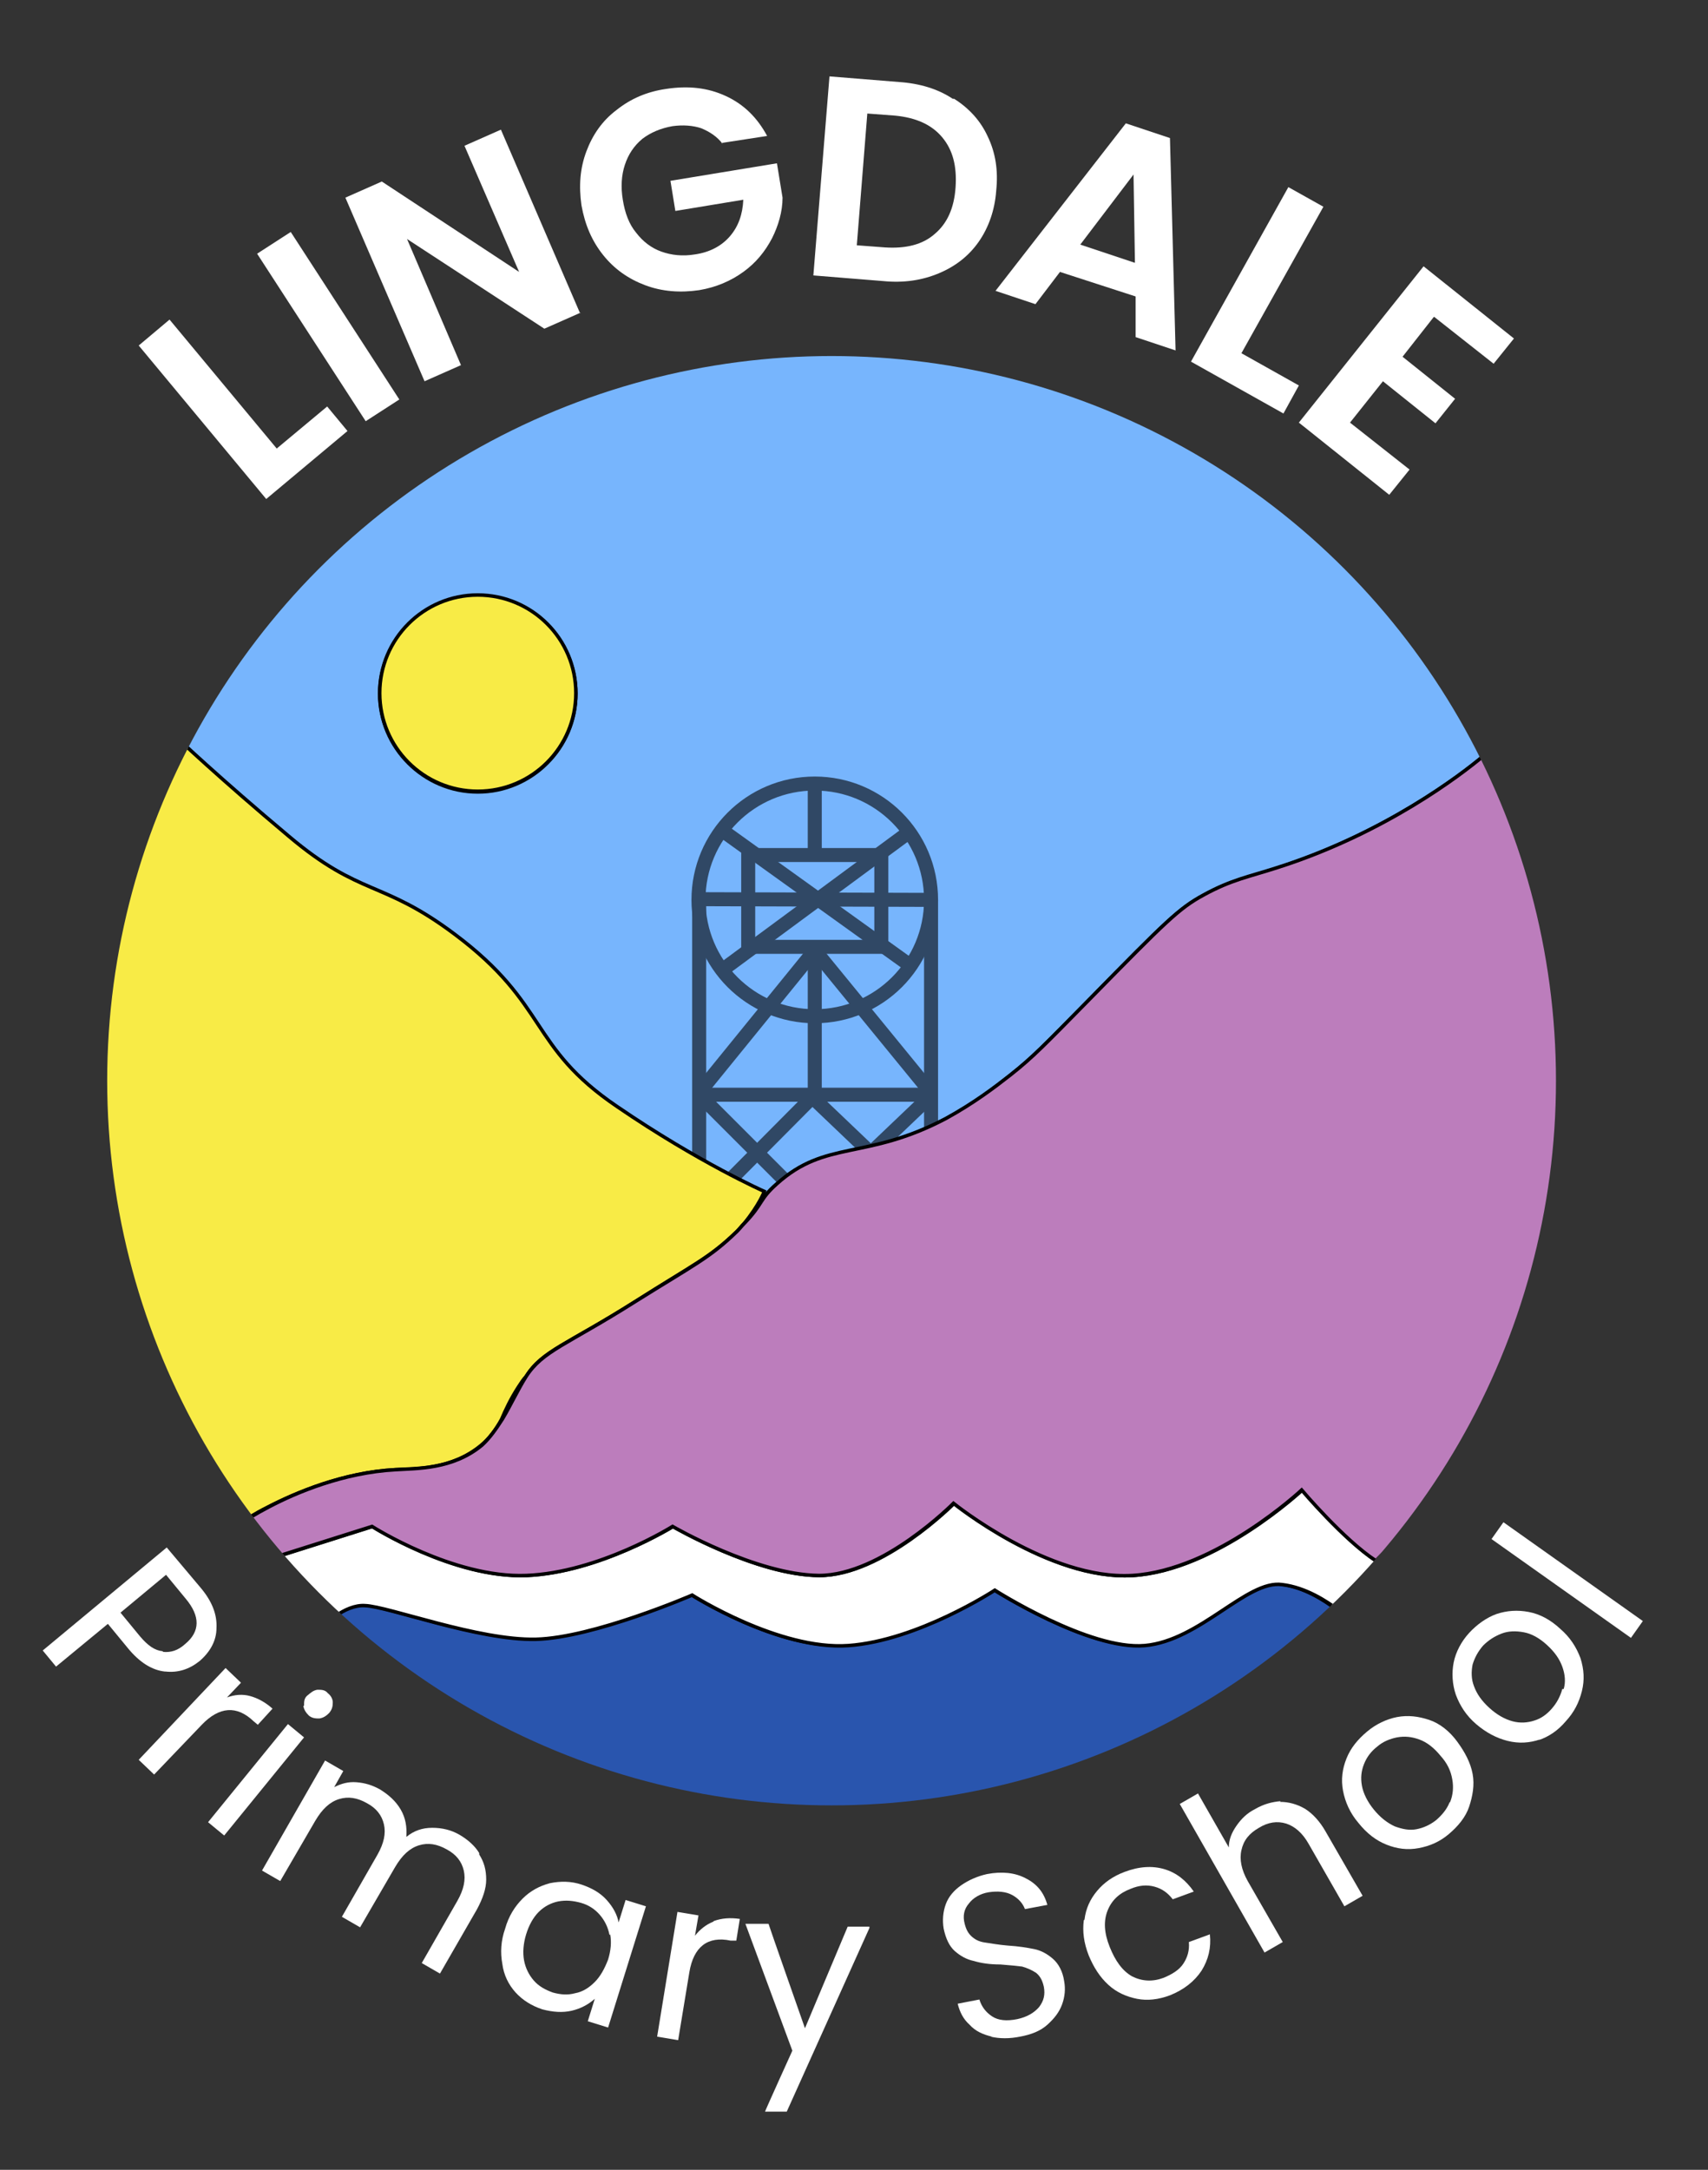 <?xml version="1.0" encoding="UTF-8"?>
<!--?xml version="1.0" encoding="UTF-8"?-->
<svg xmlns="http://www.w3.org/2000/svg" version="1.1" xmlns:xlink="http://www.w3.org/1999/xlink" viewBox="0 0 243.8 309.6" width="243.8" height="309.6">
  <rect x="0" y="0" width="243.8" height="309.6" fill="#333333" stroke="none"/>
  <!-- Generator: Adobe Illustrator 29.5.1, SVG Export Plug-In . SVG Version: 2.1.0 Build 141)  -->
  <defs>
    <style>
      .st0 {
        fill: #bc7dbc;
      }

      .st0, .st1, .st2, .st3, .st4, .st5 {
        stroke-miterlimit: 10;
      }

      .st0, .st1, .st3, .st4, .st5 {
        stroke: #000;
        stroke-width: .5px;
      }

      .st1 {
        fill: #2955ae;
      }

      .st6, .st3 {
        fill: #fff;
      }

      .st7, .st2 {
        fill: none;
      }

      .st2 {
        stroke: #304865;
        stroke-width: 2px;
      }

      .st4 {
        fill: #f8eb46;
      }

      .st5 {
        fill: #77b5fd;
      }

      .st8 {
        clip-path: url(#clippath);
      }

/***************************************************
 * Generated by SVG Artista on 6/19/2025, 1:46:15 PM
 * MIT license (https://opensource.org/licenses/MIT)
 * W. https://svgartista.net
 **************************************************/

@-webkit-keyframes animate-svg-stroke-1 {
  0% {
    stroke-dashoffset: 651.681px;
    stroke-dasharray: 651.681px;
  }

  100% {
    stroke-dashoffset: 0;
    stroke-dasharray: 651.681px;
  }
}

@keyframes animate-svg-stroke-1 {
  0% {
    stroke-dashoffset: 651.681px;
    stroke-dasharray: 651.681px;
  }

  100% {
    stroke-dashoffset: 0;
    stroke-dasharray: 651.681px;
  }
}

.svg-elem-1 {
  -webkit-animation: animate-svg-stroke-1 1s cubic-bezier(0.47, 0, 0.745, 0.715) 0s both,
                       animate-svg-fill-1 0.7s cubic-bezier(0.47, 0, 0.745, 0.715) 0.8s both;
          animation: animate-svg-stroke-1 1s cubic-bezier(0.47, 0, 0.745, 0.715) 0s both,
               animate-svg-fill-1 0.7s cubic-bezier(0.47, 0, 0.745, 0.715) 0.8s both;
}

@-webkit-keyframes animate-svg-stroke-2 {
  0% {
    stroke-dashoffset: 89.193px;
    stroke-dasharray: 89.193px;
  }

  100% {
    stroke-dashoffset: 0;
    stroke-dasharray: 89.193px;
  }
}

@keyframes animate-svg-stroke-2 {
  0% {
    stroke-dashoffset: 89.193px;
    stroke-dasharray: 89.193px;
  }

  100% {
    stroke-dashoffset: 0;
    stroke-dasharray: 89.193px;
  }
}

@-webkit-keyframes animate-svg-fill-2 {
  0% {
    fill: transparent;
  }

  100% {
    fill: rgb(255, 255, 255);
  }
}

@keyframes animate-svg-fill-2 {
  0% {
    fill: transparent;
  }

  100% {
    fill: rgb(255, 255, 255);
  }
}

.svg-elem-2 {
  -webkit-animation: animate-svg-stroke-2 1s cubic-bezier(0.47, 0, 0.745, 0.715) 0.12s both,
                       animate-svg-fill-2 0.7s cubic-bezier(0.47, 0, 0.745, 0.715) 0.9s both;
          animation: animate-svg-stroke-2 1s cubic-bezier(0.47, 0, 0.745, 0.715) 0.12s both,
               animate-svg-fill-2 0.7s cubic-bezier(0.47, 0, 0.745, 0.715) 0.9s both;
}

@-webkit-keyframes animate-svg-stroke-3 {
  0% {
    stroke-dashoffset: 70.4px;
    stroke-dasharray: 70.4px;
  }

  100% {
    stroke-dashoffset: 0;
    stroke-dasharray: 70.4px;
  }
}

@keyframes animate-svg-stroke-3 {
  0% {
    stroke-dashoffset: 70.4px;
    stroke-dasharray: 70.4px;
  }

  100% {
    stroke-dashoffset: 0;
    stroke-dasharray: 70.4px;
  }
}

@-webkit-keyframes animate-svg-fill-3 {
  0% {
    fill: transparent;
  }

  100% {
    fill: rgb(255, 255, 255);
  }
}

@keyframes animate-svg-fill-3 {
  0% {
    fill: transparent;
  }

  100% {
    fill: rgb(255, 255, 255);
  }
}

.svg-elem-3 {
  -webkit-animation: animate-svg-stroke-3 1s cubic-bezier(0.47, 0, 0.745, 0.715) 0.24s both,
                       animate-svg-fill-3 0.7s cubic-bezier(0.47, 0, 0.745, 0.715) 1s both;
          animation: animate-svg-stroke-3 1s cubic-bezier(0.47, 0, 0.745, 0.715) 0.24s both,
               animate-svg-fill-3 0.7s cubic-bezier(0.47, 0, 0.745, 0.715) 1s both;
}

@-webkit-keyframes animate-svg-stroke-4 {
  0% {
    stroke-dashoffset: 168.02px;
    stroke-dasharray: 168.02px;
  }

  100% {
    stroke-dashoffset: 0;
    stroke-dasharray: 168.02px;
  }
}

@keyframes animate-svg-stroke-4 {
  0% {
    stroke-dashoffset: 168.02px;
    stroke-dasharray: 168.02px;
  }

  100% {
    stroke-dashoffset: 0;
    stroke-dasharray: 168.02px;
  }
}

@-webkit-keyframes animate-svg-fill-4 {
  0% {
    fill: transparent;
  }

  100% {
    fill: rgb(255, 255, 255);
  }
}

@keyframes animate-svg-fill-4 {
  0% {
    fill: transparent;
  }

  100% {
    fill: rgb(255, 255, 255);
  }
}

.svg-elem-4 {
  -webkit-animation: animate-svg-stroke-4 1s cubic-bezier(0.47, 0, 0.745, 0.715) 0.36s both,
                       animate-svg-fill-4 0.7s cubic-bezier(0.47, 0, 0.745, 0.715) 1.1s both;
          animation: animate-svg-stroke-4 1s cubic-bezier(0.47, 0, 0.745, 0.715) 0.36s both,
               animate-svg-fill-4 0.7s cubic-bezier(0.47, 0, 0.745, 0.715) 1.1s both;
}

@-webkit-keyframes animate-svg-stroke-5 {
  0% {
    stroke-dashoffset: 174.224px;
    stroke-dasharray: 174.224px;
  }

  100% {
    stroke-dashoffset: 0;
    stroke-dasharray: 174.224px;
  }
}

@keyframes animate-svg-stroke-5 {
  0% {
    stroke-dashoffset: 174.224px;
    stroke-dasharray: 174.224px;
  }

  100% {
    stroke-dashoffset: 0;
    stroke-dasharray: 174.224px;
  }
}

@-webkit-keyframes animate-svg-fill-5 {
  0% {
    fill: transparent;
  }

  100% {
    fill: rgb(255, 255, 255);
  }
}

@keyframes animate-svg-fill-5 {
  0% {
    fill: transparent;
  }

  100% {
    fill: rgb(255, 255, 255);
  }
}

.svg-elem-5 {
  -webkit-animation: animate-svg-stroke-5 1s cubic-bezier(0.47, 0, 0.745, 0.715) 0.48s both,
                       animate-svg-fill-5 0.7s cubic-bezier(0.47, 0, 0.745, 0.715) 1.2s both;
          animation: animate-svg-stroke-5 1s cubic-bezier(0.47, 0, 0.745, 0.715) 0.48s both,
               animate-svg-fill-5 0.7s cubic-bezier(0.47, 0, 0.745, 0.715) 1.2s both;
}

@-webkit-keyframes animate-svg-stroke-6 {
  0% {
    stroke-dashoffset: 154.386px;
    stroke-dasharray: 154.386px;
  }

  100% {
    stroke-dashoffset: 0;
    stroke-dasharray: 154.386px;
  }
}

@keyframes animate-svg-stroke-6 {
  0% {
    stroke-dashoffset: 154.386px;
    stroke-dasharray: 154.386px;
  }

  100% {
    stroke-dashoffset: 0;
    stroke-dasharray: 154.386px;
  }
}

@-webkit-keyframes animate-svg-fill-6 {
  0% {
    fill: transparent;
  }

  100% {
    fill: rgb(255, 255, 255);
  }
}

@keyframes animate-svg-fill-6 {
  0% {
    fill: transparent;
  }

  100% {
    fill: rgb(255, 255, 255);
  }
}

.svg-elem-6 {
  -webkit-animation: animate-svg-stroke-6 1s cubic-bezier(0.47, 0, 0.745, 0.715) 0.6s both,
                       animate-svg-fill-6 0.7s cubic-bezier(0.47, 0, 0.745, 0.715) 1.3s both;
          animation: animate-svg-stroke-6 1s cubic-bezier(0.47, 0, 0.745, 0.715) 0.6s both,
               animate-svg-fill-6 0.7s cubic-bezier(0.47, 0, 0.745, 0.715) 1.3s both;
}

@-webkit-keyframes animate-svg-stroke-7 {
  0% {
    stroke-dashoffset: 137.57px;
    stroke-dasharray: 137.57px;
  }

  100% {
    stroke-dashoffset: 0;
    stroke-dasharray: 137.57px;
  }
}

@keyframes animate-svg-stroke-7 {
  0% {
    stroke-dashoffset: 137.57px;
    stroke-dasharray: 137.57px;
  }

  100% {
    stroke-dashoffset: 0;
    stroke-dasharray: 137.57px;
  }
}

@-webkit-keyframes animate-svg-fill-7 {
  0% {
    fill: transparent;
  }

  100% {
    fill: rgb(255, 255, 255);
  }
}

@keyframes animate-svg-fill-7 {
  0% {
    fill: transparent;
  }

  100% {
    fill: rgb(255, 255, 255);
  }
}

.svg-elem-7 {
  -webkit-animation: animate-svg-stroke-7 1s cubic-bezier(0.47, 0, 0.745, 0.715) 0.72s both,
                       animate-svg-fill-7 0.7s cubic-bezier(0.47, 0, 0.745, 0.715) 1.4s both;
          animation: animate-svg-stroke-7 1s cubic-bezier(0.47, 0, 0.745, 0.715) 0.72s both,
               animate-svg-fill-7 0.7s cubic-bezier(0.47, 0, 0.745, 0.715) 1.4s both;
}

@-webkit-keyframes animate-svg-stroke-8 {
  0% {
    stroke-dashoffset: 89.3px;
    stroke-dasharray: 89.3px;
  }

  100% {
    stroke-dashoffset: 0;
    stroke-dasharray: 89.3px;
  }
}

@keyframes animate-svg-stroke-8 {
  0% {
    stroke-dashoffset: 89.3px;
    stroke-dasharray: 89.3px;
  }

  100% {
    stroke-dashoffset: 0;
    stroke-dasharray: 89.3px;
  }
}

@-webkit-keyframes animate-svg-fill-8 {
  0% {
    fill: transparent;
  }

  100% {
    fill: rgb(255, 255, 255);
  }
}

@keyframes animate-svg-fill-8 {
  0% {
    fill: transparent;
  }

  100% {
    fill: rgb(255, 255, 255);
  }
}

.svg-elem-8 {
  -webkit-animation: animate-svg-stroke-8 1s cubic-bezier(0.47, 0, 0.745, 0.715) 0.84s both,
                       animate-svg-fill-8 0.7s cubic-bezier(0.47, 0, 0.745, 0.715) 1.5s both;
          animation: animate-svg-stroke-8 1s cubic-bezier(0.47, 0, 0.745, 0.715) 0.84s both,
               animate-svg-fill-8 0.7s cubic-bezier(0.47, 0, 0.745, 0.715) 1.5s both;
}

@-webkit-keyframes animate-svg-stroke-9 {
  0% {
    stroke-dashoffset: 132.938px;
    stroke-dasharray: 132.938px;
  }

  100% {
    stroke-dashoffset: 0;
    stroke-dasharray: 132.938px;
  }
}

@keyframes animate-svg-stroke-9 {
  0% {
    stroke-dashoffset: 132.938px;
    stroke-dasharray: 132.938px;
  }

  100% {
    stroke-dashoffset: 0;
    stroke-dasharray: 132.938px;
  }
}

@-webkit-keyframes animate-svg-fill-9 {
  0% {
    fill: transparent;
  }

  100% {
    fill: rgb(255, 255, 255);
  }
}

@keyframes animate-svg-fill-9 {
  0% {
    fill: transparent;
  }

  100% {
    fill: rgb(255, 255, 255);
  }
}

.svg-elem-9 {
  -webkit-animation: animate-svg-stroke-9 1s cubic-bezier(0.47, 0, 0.745, 0.715) 0.96s both,
                       animate-svg-fill-9 0.7s cubic-bezier(0.47, 0, 0.745, 0.715) 1.6s both;
          animation: animate-svg-stroke-9 1s cubic-bezier(0.47, 0, 0.745, 0.715) 0.96s both,
               animate-svg-fill-9 0.7s cubic-bezier(0.47, 0, 0.745, 0.715) 1.6s both;
}

@-webkit-keyframes animate-svg-stroke-10 {
  0% {
    stroke-dashoffset: 105.298px;
    stroke-dasharray: 105.298px;
  }

  100% {
    stroke-dashoffset: 0;
    stroke-dasharray: 105.298px;
  }
}

@keyframes animate-svg-stroke-10 {
  0% {
    stroke-dashoffset: 105.298px;
    stroke-dasharray: 105.298px;
  }

  100% {
    stroke-dashoffset: 0;
    stroke-dasharray: 105.298px;
  }
}

@-webkit-keyframes animate-svg-fill-10 {
  0% {
    fill: transparent;
  }

  100% {
    fill: rgb(255, 255, 255);
  }
}

@keyframes animate-svg-fill-10 {
  0% {
    fill: transparent;
  }

  100% {
    fill: rgb(255, 255, 255);
  }
}

.svg-elem-10 {
  -webkit-animation: animate-svg-stroke-10 1s cubic-bezier(0.47, 0, 0.745, 0.715) 1.08s both,
                       animate-svg-fill-10 0.7s cubic-bezier(0.47, 0, 0.745, 0.715) 1.7s both;
          animation: animate-svg-stroke-10 1s cubic-bezier(0.47, 0, 0.745, 0.715) 1.08s both,
               animate-svg-fill-10 0.7s cubic-bezier(0.47, 0, 0.745, 0.715) 1.7s both;
}

@-webkit-keyframes animate-svg-stroke-11 {
  0% {
    stroke-dashoffset: 58.306px;
    stroke-dasharray: 58.306px;
  }

  100% {
    stroke-dashoffset: 0;
    stroke-dasharray: 58.306px;
  }
}

@keyframes animate-svg-stroke-11 {
  0% {
    stroke-dashoffset: 58.306px;
    stroke-dasharray: 58.306px;
  }

  100% {
    stroke-dashoffset: 0;
    stroke-dasharray: 58.306px;
  }
}

@-webkit-keyframes animate-svg-fill-11 {
  0% {
    fill: transparent;
  }

  100% {
    fill: rgb(255, 255, 255);
  }
}

@keyframes animate-svg-fill-11 {
  0% {
    fill: transparent;
  }

  100% {
    fill: rgb(255, 255, 255);
  }
}

.svg-elem-11 {
  -webkit-animation: animate-svg-stroke-11 1s cubic-bezier(0.47, 0, 0.745, 0.715) 1.2s both,
                       animate-svg-fill-11 0.7s cubic-bezier(0.47, 0, 0.745, 0.715) 1.8s both;
          animation: animate-svg-stroke-11 1s cubic-bezier(0.47, 0, 0.745, 0.715) 1.2s both,
               animate-svg-fill-11 0.7s cubic-bezier(0.47, 0, 0.745, 0.715) 1.8s both;
}

@-webkit-keyframes animate-svg-stroke-12 {
  0% {
    stroke-dashoffset: 57.129px;
    stroke-dasharray: 57.129px;
  }

  100% {
    stroke-dashoffset: 0;
    stroke-dasharray: 57.129px;
  }
}

@keyframes animate-svg-stroke-12 {
  0% {
    stroke-dashoffset: 57.129px;
    stroke-dasharray: 57.129px;
  }

  100% {
    stroke-dashoffset: 0;
    stroke-dasharray: 57.129px;
  }
}

@-webkit-keyframes animate-svg-fill-12 {
  0% {
    fill: transparent;
  }

  100% {
    fill: rgb(255, 255, 255);
  }
}

@keyframes animate-svg-fill-12 {
  0% {
    fill: transparent;
  }

  100% {
    fill: rgb(255, 255, 255);
  }
}

.svg-elem-12 {
  -webkit-animation: animate-svg-stroke-12 1s cubic-bezier(0.47, 0, 0.745, 0.715) 1.32s both,
                       animate-svg-fill-12 0.7s cubic-bezier(0.47, 0, 0.745, 0.715) 1.9s both;
          animation: animate-svg-stroke-12 1s cubic-bezier(0.47, 0, 0.745, 0.715) 1.32s both,
               animate-svg-fill-12 0.7s cubic-bezier(0.47, 0, 0.745, 0.715) 1.9s both;
}

@-webkit-keyframes animate-svg-stroke-13 {
  0% {
    stroke-dashoffset: 155.897px;
    stroke-dasharray: 155.897px;
  }

  100% {
    stroke-dashoffset: 0;
    stroke-dasharray: 155.897px;
  }
}

@keyframes animate-svg-stroke-13 {
  0% {
    stroke-dashoffset: 155.897px;
    stroke-dasharray: 155.897px;
  }

  100% {
    stroke-dashoffset: 0;
    stroke-dasharray: 155.897px;
  }
}

@-webkit-keyframes animate-svg-fill-13 {
  0% {
    fill: transparent;
  }

  100% {
    fill: rgb(255, 255, 255);
  }
}

@keyframes animate-svg-fill-13 {
  0% {
    fill: transparent;
  }

  100% {
    fill: rgb(255, 255, 255);
  }
}

.svg-elem-13 {
  -webkit-animation: animate-svg-stroke-13 1s cubic-bezier(0.47, 0, 0.745, 0.715) 1.44s both,
                       animate-svg-fill-13 0.7s cubic-bezier(0.47, 0, 0.745, 0.715) 2s both;
          animation: animate-svg-stroke-13 1s cubic-bezier(0.47, 0, 0.745, 0.715) 1.44s both,
               animate-svg-fill-13 0.7s cubic-bezier(0.47, 0, 0.745, 0.715) 2s both;
}

@-webkit-keyframes animate-svg-stroke-14 {
  0% {
    stroke-dashoffset: 118.119px;
    stroke-dasharray: 118.119px;
  }

  100% {
    stroke-dashoffset: 0;
    stroke-dasharray: 118.119px;
  }
}

@keyframes animate-svg-stroke-14 {
  0% {
    stroke-dashoffset: 118.119px;
    stroke-dasharray: 118.119px;
  }

  100% {
    stroke-dashoffset: 0;
    stroke-dasharray: 118.119px;
  }
}

@-webkit-keyframes animate-svg-fill-14 {
  0% {
    fill: transparent;
  }

  100% {
    fill: rgb(255, 255, 255);
  }
}

@keyframes animate-svg-fill-14 {
  0% {
    fill: transparent;
  }

  100% {
    fill: rgb(255, 255, 255);
  }
}

.svg-elem-14 {
  -webkit-animation: animate-svg-stroke-14 1s cubic-bezier(0.47, 0, 0.745, 0.715) 1.56s both,
                       animate-svg-fill-14 0.7s cubic-bezier(0.47, 0, 0.745, 0.715) 2.1s both;
          animation: animate-svg-stroke-14 1s cubic-bezier(0.47, 0, 0.745, 0.715) 1.56s both,
               animate-svg-fill-14 0.7s cubic-bezier(0.47, 0, 0.745, 0.715) 2.1s both;
}

@-webkit-keyframes animate-svg-stroke-15 {
  0% {
    stroke-dashoffset: 58.613px;
    stroke-dasharray: 58.613px;
  }

  100% {
    stroke-dashoffset: 0;
    stroke-dasharray: 58.613px;
  }
}

@keyframes animate-svg-stroke-15 {
  0% {
    stroke-dashoffset: 58.613px;
    stroke-dasharray: 58.613px;
  }

  100% {
    stroke-dashoffset: 0;
    stroke-dasharray: 58.613px;
  }
}

@-webkit-keyframes animate-svg-fill-15 {
  0% {
    fill: transparent;
  }

  100% {
    fill: rgb(255, 255, 255);
  }
}

@keyframes animate-svg-fill-15 {
  0% {
    fill: transparent;
  }

  100% {
    fill: rgb(255, 255, 255);
  }
}

.svg-elem-15 {
  -webkit-animation: animate-svg-stroke-15 1s cubic-bezier(0.47, 0, 0.745, 0.715) 1.68s both,
                       animate-svg-fill-15 0.7s cubic-bezier(0.47, 0, 0.745, 0.715) 2.2s both;
          animation: animate-svg-stroke-15 1s cubic-bezier(0.47, 0, 0.745, 0.715) 1.68s both,
               animate-svg-fill-15 0.7s cubic-bezier(0.47, 0, 0.745, 0.715) 2.2s both;
}

@-webkit-keyframes animate-svg-stroke-16 {
  0% {
    stroke-dashoffset: 100.782px;
    stroke-dasharray: 100.782px;
  }

  100% {
    stroke-dashoffset: 0;
    stroke-dasharray: 100.782px;
  }
}

@keyframes animate-svg-stroke-16 {
  0% {
    stroke-dashoffset: 100.782px;
    stroke-dasharray: 100.782px;
  }

  100% {
    stroke-dashoffset: 0;
    stroke-dasharray: 100.782px;
  }
}

@-webkit-keyframes animate-svg-fill-16 {
  0% {
    fill: transparent;
  }

  100% {
    fill: rgb(255, 255, 255);
  }
}

@keyframes animate-svg-fill-16 {
  0% {
    fill: transparent;
  }

  100% {
    fill: rgb(255, 255, 255);
  }
}

.svg-elem-16 {
  -webkit-animation: animate-svg-stroke-16 1s cubic-bezier(0.47, 0, 0.745, 0.715) 1.8s both,
                       animate-svg-fill-16 0.7s cubic-bezier(0.47, 0, 0.745, 0.715) 2.3s both;
          animation: animate-svg-stroke-16 1s cubic-bezier(0.47, 0, 0.745, 0.715) 1.8s both,
               animate-svg-fill-16 0.7s cubic-bezier(0.47, 0, 0.745, 0.715) 2.3s both;
}

@-webkit-keyframes animate-svg-stroke-17 {
  0% {
    stroke-dashoffset: 115.49px;
    stroke-dasharray: 115.49px;
  }

  100% {
    stroke-dashoffset: 0;
    stroke-dasharray: 115.49px;
  }
}

@keyframes animate-svg-stroke-17 {
  0% {
    stroke-dashoffset: 115.49px;
    stroke-dasharray: 115.49px;
  }

  100% {
    stroke-dashoffset: 0;
    stroke-dasharray: 115.49px;
  }
}

@-webkit-keyframes animate-svg-fill-17 {
  0% {
    fill: transparent;
  }

  100% {
    fill: rgb(255, 255, 255);
  }
}

@keyframes animate-svg-fill-17 {
  0% {
    fill: transparent;
  }

  100% {
    fill: rgb(255, 255, 255);
  }
}

.svg-elem-17 {
  -webkit-animation: animate-svg-stroke-17 1s cubic-bezier(0.47, 0, 0.745, 0.715) 1.92s both,
                       animate-svg-fill-17 0.7s cubic-bezier(0.47, 0, 0.745, 0.715) 2.4s both;
          animation: animate-svg-stroke-17 1s cubic-bezier(0.47, 0, 0.745, 0.715) 1.92s both,
               animate-svg-fill-17 0.7s cubic-bezier(0.47, 0, 0.745, 0.715) 2.4s both;
}

@-webkit-keyframes animate-svg-stroke-18 {
  0% {
    stroke-dashoffset: 93.415px;
    stroke-dasharray: 93.415px;
  }

  100% {
    stroke-dashoffset: 0;
    stroke-dasharray: 93.415px;
  }
}

@keyframes animate-svg-stroke-18 {
  0% {
    stroke-dashoffset: 93.415px;
    stroke-dasharray: 93.415px;
  }

  100% {
    stroke-dashoffset: 0;
    stroke-dasharray: 93.415px;
  }
}

@-webkit-keyframes animate-svg-fill-18 {
  0% {
    fill: transparent;
  }

  100% {
    fill: rgb(255, 255, 255);
  }
}

@keyframes animate-svg-fill-18 {
  0% {
    fill: transparent;
  }

  100% {
    fill: rgb(255, 255, 255);
  }
}

.svg-elem-18 {
  -webkit-animation: animate-svg-stroke-18 1s cubic-bezier(0.47, 0, 0.745, 0.715) 2.04s both,
                       animate-svg-fill-18 0.7s cubic-bezier(0.47, 0, 0.745, 0.715) 2.5s both;
          animation: animate-svg-stroke-18 1s cubic-bezier(0.47, 0, 0.745, 0.715) 2.04s both,
               animate-svg-fill-18 0.7s cubic-bezier(0.47, 0, 0.745, 0.715) 2.5s both;
}

@-webkit-keyframes animate-svg-stroke-19 {
  0% {
    stroke-dashoffset: 111.559px;
    stroke-dasharray: 111.559px;
  }

  100% {
    stroke-dashoffset: 0;
    stroke-dasharray: 111.559px;
  }
}

@keyframes animate-svg-stroke-19 {
  0% {
    stroke-dashoffset: 111.559px;
    stroke-dasharray: 111.559px;
  }

  100% {
    stroke-dashoffset: 0;
    stroke-dasharray: 111.559px;
  }
}

@-webkit-keyframes animate-svg-fill-19 {
  0% {
    fill: transparent;
  }

  100% {
    fill: rgb(255, 255, 255);
  }
}

@keyframes animate-svg-fill-19 {
  0% {
    fill: transparent;
  }

  100% {
    fill: rgb(255, 255, 255);
  }
}

.svg-elem-19 {
  -webkit-animation: animate-svg-stroke-19 1s cubic-bezier(0.47, 0, 0.745, 0.715) 2.16s both,
                       animate-svg-fill-19 0.7s cubic-bezier(0.47, 0, 0.745, 0.715) 2.6s both;
          animation: animate-svg-stroke-19 1s cubic-bezier(0.47, 0, 0.745, 0.715) 2.16s both,
               animate-svg-fill-19 0.7s cubic-bezier(0.47, 0, 0.745, 0.715) 2.6s both;
}

@-webkit-keyframes animate-svg-stroke-20 {
  0% {
    stroke-dashoffset: 101.745px;
    stroke-dasharray: 101.745px;
  }

  100% {
    stroke-dashoffset: 0;
    stroke-dasharray: 101.745px;
  }
}

@keyframes animate-svg-stroke-20 {
  0% {
    stroke-dashoffset: 101.745px;
    stroke-dasharray: 101.745px;
  }

  100% {
    stroke-dashoffset: 0;
    stroke-dasharray: 101.745px;
  }
}

@-webkit-keyframes animate-svg-fill-20 {
  0% {
    fill: transparent;
  }

  100% {
    fill: rgb(255, 255, 255);
  }
}

@keyframes animate-svg-fill-20 {
  0% {
    fill: transparent;
  }

  100% {
    fill: rgb(255, 255, 255);
  }
}

.svg-elem-20 {
  -webkit-animation: animate-svg-stroke-20 1s cubic-bezier(0.47, 0, 0.745, 0.715) 2.28s both,
                       animate-svg-fill-20 0.7s cubic-bezier(0.47, 0, 0.745, 0.715) 2.7s both;
          animation: animate-svg-stroke-20 1s cubic-bezier(0.47, 0, 0.745, 0.715) 2.28s both,
               animate-svg-fill-20 0.7s cubic-bezier(0.47, 0, 0.745, 0.715) 2.7s both;
}

@-webkit-keyframes animate-svg-stroke-21 {
  0% {
    stroke-dashoffset: 101.797px;
    stroke-dasharray: 101.797px;
  }

  100% {
    stroke-dashoffset: 0;
    stroke-dasharray: 101.797px;
  }
}

@keyframes animate-svg-stroke-21 {
  0% {
    stroke-dashoffset: 101.797px;
    stroke-dasharray: 101.797px;
  }

  100% {
    stroke-dashoffset: 0;
    stroke-dasharray: 101.797px;
  }
}

@-webkit-keyframes animate-svg-fill-21 {
  0% {
    fill: transparent;
  }

  100% {
    fill: rgb(255, 255, 255);
  }
}

@keyframes animate-svg-fill-21 {
  0% {
    fill: transparent;
  }

  100% {
    fill: rgb(255, 255, 255);
  }
}

.svg-elem-21 {
  -webkit-animation: animate-svg-stroke-21 1s cubic-bezier(0.47, 0, 0.745, 0.715) 2.4s both,
                       animate-svg-fill-21 0.7s cubic-bezier(0.47, 0, 0.745, 0.715) 2.8s both;
          animation: animate-svg-stroke-21 1s cubic-bezier(0.47, 0, 0.745, 0.715) 2.4s both,
               animate-svg-fill-21 0.7s cubic-bezier(0.47, 0, 0.745, 0.715) 2.8s both;
}

@-webkit-keyframes animate-svg-stroke-22 {
  0% {
    stroke-dashoffset: 56.66px;
    stroke-dasharray: 56.66px;
  }

  100% {
    stroke-dashoffset: 0;
    stroke-dasharray: 56.66px;
  }
}

@keyframes animate-svg-stroke-22 {
  0% {
    stroke-dashoffset: 56.66px;
    stroke-dasharray: 56.66px;
  }

  100% {
    stroke-dashoffset: 0;
    stroke-dasharray: 56.66px;
  }
}

@-webkit-keyframes animate-svg-fill-22 {
  0% {
    fill: transparent;
  }

  100% {
    fill: rgb(255, 255, 255);
  }
}

@keyframes animate-svg-fill-22 {
  0% {
    fill: transparent;
  }

  100% {
    fill: rgb(255, 255, 255);
  }
}

.svg-elem-22 {
  -webkit-animation: animate-svg-stroke-22 1s cubic-bezier(0.47, 0, 0.745, 0.715) 2.52s both,
                       animate-svg-fill-22 0.7s cubic-bezier(0.47, 0, 0.745, 0.715) 2.9s both;
          animation: animate-svg-stroke-22 1s cubic-bezier(0.47, 0, 0.745, 0.715) 2.52s both,
               animate-svg-fill-22 0.7s cubic-bezier(0.47, 0, 0.745, 0.715) 2.9s both;
}

@-webkit-keyframes animate-svg-stroke-23 {
  0% {
    stroke-dashoffset: 580.876px;
    stroke-dasharray: 580.876px;
  }

  100% {
    stroke-dashoffset: 0;
    stroke-dasharray: 580.876px;
  }
}

@keyframes animate-svg-stroke-23 {
  0% {
    stroke-dashoffset: 580.876px;
    stroke-dasharray: 580.876px;
  }

  100% {
    stroke-dashoffset: 0;
    stroke-dasharray: 580.876px;
  }
}

@-webkit-keyframes animate-svg-fill-23 {
  0% {
    fill: transparent;
  }

  100% {
    fill: rgb(119, 181, 253);
  }
}

@keyframes animate-svg-fill-23 {
  0% {
    fill: transparent;
  }

  100% {
    fill: rgb(119, 181, 253);
  }
}

.svg-elem-23 {
  -webkit-animation: animate-svg-stroke-23 1s cubic-bezier(0.47, 0, 0.745, 0.715) 2.64s both,
                       animate-svg-fill-23 0.7s cubic-bezier(0.47, 0, 0.745, 0.715) 3s both;
          animation: animate-svg-stroke-23 1s cubic-bezier(0.47, 0, 0.745, 0.715) 2.64s both,
               animate-svg-fill-23 0.7s cubic-bezier(0.47, 0, 0.745, 0.715) 3s both;
}

@-webkit-keyframes animate-svg-stroke-24 {
  0% {
    stroke-dashoffset: 9.62px;
    stroke-dasharray: 9.62px;
  }

  100% {
    stroke-dashoffset: 0;
    stroke-dasharray: 9.62px;
  }
}

@keyframes animate-svg-stroke-24 {
  0% {
    stroke-dashoffset: 9.62px;
    stroke-dasharray: 9.62px;
  }

  100% {
    stroke-dashoffset: 0;
    stroke-dasharray: 9.62px;
  }
}

@-webkit-keyframes animate-svg-fill-24 {
  0% {
    fill: transparent;
  }

  100% {
    fill: rgb(119, 181, 253);
  }
}

@keyframes animate-svg-fill-24 {
  0% {
    fill: transparent;
  }

  100% {
    fill: rgb(119, 181, 253);
  }
}

.svg-elem-24 {
  -webkit-animation: animate-svg-stroke-24 1s cubic-bezier(0.47, 0, 0.745, 0.715) 2.76s both,
                       animate-svg-fill-24 0.7s cubic-bezier(0.47, 0, 0.745, 0.715) 3.1s both;
          animation: animate-svg-stroke-24 1s cubic-bezier(0.47, 0, 0.745, 0.715) 2.76s both,
               animate-svg-fill-24 0.7s cubic-bezier(0.47, 0, 0.745, 0.715) 3.1s both;
}

@-webkit-keyframes animate-svg-stroke-25 {
  0% {
    stroke-dashoffset: 16.141px;
    stroke-dasharray: 16.141px;
  }

  100% {
    stroke-dashoffset: 0;
    stroke-dasharray: 16.141px;
  }
}

@keyframes animate-svg-stroke-25 {
  0% {
    stroke-dashoffset: 16.141px;
    stroke-dasharray: 16.141px;
  }

  100% {
    stroke-dashoffset: 0;
    stroke-dasharray: 16.141px;
  }
}

@-webkit-keyframes animate-svg-fill-25 {
  0% {
    fill: transparent;
  }

  100% {
    fill: rgb(119, 181, 253);
  }
}

@keyframes animate-svg-fill-25 {
  0% {
    fill: transparent;
  }

  100% {
    fill: rgb(119, 181, 253);
  }
}

.svg-elem-25 {
  -webkit-animation: animate-svg-stroke-25 1s cubic-bezier(0.47, 0, 0.745, 0.715) 2.88s both,
                       animate-svg-fill-25 0.7s cubic-bezier(0.47, 0, 0.745, 0.715) 3.2s both;
          animation: animate-svg-stroke-25 1s cubic-bezier(0.47, 0, 0.745, 0.715) 2.88s both,
               animate-svg-fill-25 0.7s cubic-bezier(0.47, 0, 0.745, 0.715) 3.2s both;
}

@-webkit-keyframes animate-svg-stroke-26 {
  0% {
    stroke-dashoffset: 66.13px;
    stroke-dasharray: 66.13px;
  }

  100% {
    stroke-dashoffset: 0;
    stroke-dasharray: 66.13px;
  }
}

@keyframes animate-svg-stroke-26 {
  0% {
    stroke-dashoffset: 66.13px;
    stroke-dasharray: 66.13px;
  }

  100% {
    stroke-dashoffset: 0;
    stroke-dasharray: 66.13px;
  }
}

@-webkit-keyframes animate-svg-fill-26 {
  0% {
    fill: transparent;
  }

  100% {
    fill: rgb(119, 181, 253);
  }
}

@keyframes animate-svg-fill-26 {
  0% {
    fill: transparent;
  }

  100% {
    fill: rgb(119, 181, 253);
  }
}

.svg-elem-26 {
  -webkit-animation: animate-svg-stroke-26 1s cubic-bezier(0.47, 0, 0.745, 0.715) 3s both,
                       animate-svg-fill-26 0.7s cubic-bezier(0.47, 0, 0.745, 0.715) 3.3s both;
          animation: animate-svg-stroke-26 1s cubic-bezier(0.47, 0, 0.745, 0.715) 3s both,
               animate-svg-fill-26 0.7s cubic-bezier(0.47, 0, 0.745, 0.715) 3.3s both;
}

@-webkit-keyframes animate-svg-stroke-27 {
  0% {
    stroke-dashoffset: 89.965px;
    stroke-dasharray: 89.965px;
  }

  100% {
    stroke-dashoffset: 0;
    stroke-dasharray: 89.965px;
  }
}

@keyframes animate-svg-stroke-27 {
  0% {
    stroke-dashoffset: 89.965px;
    stroke-dasharray: 89.965px;
  }

  100% {
    stroke-dashoffset: 0;
    stroke-dasharray: 89.965px;
  }
}

@-webkit-keyframes animate-svg-fill-27 {
  0% {
    fill: transparent;
  }

  100% {
    fill: rgb(248, 235, 70);
  }
}

@keyframes animate-svg-fill-27 {
  0% {
    fill: transparent;
  }

  100% {
    fill: rgb(248, 235, 70);
  }
}

.svg-elem-27 {
  -webkit-animation: animate-svg-stroke-27 1s cubic-bezier(0.47, 0, 0.745, 0.715) 3.12s both,
                       animate-svg-fill-27 0.7s cubic-bezier(0.47, 0, 0.745, 0.715) 3.4s both;
          animation: animate-svg-stroke-27 1s cubic-bezier(0.47, 0, 0.745, 0.715) 3.12s both,
               animate-svg-fill-27 0.7s cubic-bezier(0.47, 0, 0.745, 0.715) 3.4s both;
}

@-webkit-keyframes animate-svg-stroke-28 {
  0% {
    stroke-dashoffset: 241.175px;
    stroke-dasharray: 241.175px;
  }

  100% {
    stroke-dashoffset: 0;
    stroke-dasharray: 241.175px;
  }
}

@keyframes animate-svg-stroke-28 {
  0% {
    stroke-dashoffset: 241.175px;
    stroke-dasharray: 241.175px;
  }

  100% {
    stroke-dashoffset: 0;
    stroke-dasharray: 241.175px;
  }
}

@-webkit-keyframes animate-svg-fill-28 {
  0% {
    fill: transparent;
  }

  100% {
    fill: rgb(188, 125, 188);
  }
}

@keyframes animate-svg-fill-28 {
  0% {
    fill: transparent;
  }

  100% {
    fill: rgb(188, 125, 188);
  }
}

.svg-elem-28 {
  -webkit-animation: animate-svg-stroke-28 1s cubic-bezier(0.47, 0, 0.745, 0.715) 3.24s both,
                       animate-svg-fill-28 0.7s cubic-bezier(0.47, 0, 0.745, 0.715) 3.5s both;
          animation: animate-svg-stroke-28 1s cubic-bezier(0.47, 0, 0.745, 0.715) 3.24s both,
               animate-svg-fill-28 0.7s cubic-bezier(0.47, 0, 0.745, 0.715) 3.5s both;
}

@-webkit-keyframes animate-svg-stroke-29 {
  0% {
    stroke-dashoffset: 312.985px;
    stroke-dasharray: 312.985px;
  }

  100% {
    stroke-dashoffset: 0;
    stroke-dasharray: 312.985px;
  }
}

@keyframes animate-svg-stroke-29 {
  0% {
    stroke-dashoffset: 312.985px;
    stroke-dasharray: 312.985px;
  }

  100% {
    stroke-dashoffset: 0;
    stroke-dasharray: 312.985px;
  }
}

@-webkit-keyframes animate-svg-fill-29 {
  0% {
    fill: transparent;
  }

  100% {
    fill: rgb(41, 85, 174);
  }
}

@keyframes animate-svg-fill-29 {
  0% {
    fill: transparent;
  }

  100% {
    fill: rgb(41, 85, 174);
  }
}

.svg-elem-29 {
  -webkit-animation: animate-svg-stroke-29 1s cubic-bezier(0.47, 0, 0.745, 0.715) 3.36s both,
                       animate-svg-fill-29 0.7s cubic-bezier(0.47, 0, 0.745, 0.715) 3.6s both;
          animation: animate-svg-stroke-29 1s cubic-bezier(0.47, 0, 0.745, 0.715) 3.36s both,
               animate-svg-fill-29 0.7s cubic-bezier(0.47, 0, 0.745, 0.715) 3.6s both;
}

@-webkit-keyframes animate-svg-stroke-30 {
  0% {
    stroke-dashoffset: 106.301px;
    stroke-dasharray: 106.301px;
  }

  100% {
    stroke-dashoffset: 0;
    stroke-dasharray: 106.301px;
  }
}

@keyframes animate-svg-stroke-30 {
  0% {
    stroke-dashoffset: 106.301px;
    stroke-dasharray: 106.301px;
  }

  100% {
    stroke-dashoffset: 0;
    stroke-dasharray: 106.301px;
  }
}

.svg-elem-30 {
  -webkit-animation: animate-svg-stroke-30 1s cubic-bezier(0.47, 0, 0.745, 0.715) 3.48s both,
                       animate-svg-fill-30 0.7s cubic-bezier(0.47, 0, 0.745, 0.715) 3.7s both;
          animation: animate-svg-stroke-30 1s cubic-bezier(0.47, 0, 0.745, 0.715) 3.48s both,
               animate-svg-fill-30 0.7s cubic-bezier(0.47, 0, 0.745, 0.715) 3.7s both;
}

@-webkit-keyframes animate-svg-stroke-31 {
  0% {
    stroke-dashoffset: 66.2px;
    stroke-dasharray: 66.2px;
  }

  100% {
    stroke-dashoffset: 0;
    stroke-dasharray: 66.2px;
  }
}

@keyframes animate-svg-stroke-31 {
  0% {
    stroke-dashoffset: 66.2px;
    stroke-dasharray: 66.2px;
  }

  100% {
    stroke-dashoffset: 0;
    stroke-dasharray: 66.2px;
  }
}

.svg-elem-31 {
  -webkit-animation: animate-svg-stroke-31 1s cubic-bezier(0.47, 0, 0.745, 0.715) 3.6s both,
                       animate-svg-fill-31 0.7s cubic-bezier(0.47, 0, 0.745, 0.715) 3.8s both;
          animation: animate-svg-stroke-31 1s cubic-bezier(0.47, 0, 0.745, 0.715) 3.6s both,
               animate-svg-fill-31 0.7s cubic-bezier(0.47, 0, 0.745, 0.715) 3.8s both;
}

@-webkit-keyframes animate-svg-stroke-32 {
  0% {
    stroke-dashoffset: 35.607px;
    stroke-dasharray: 35.607px;
  }

  100% {
    stroke-dashoffset: 0;
    stroke-dasharray: 35.607px;
  }
}

@keyframes animate-svg-stroke-32 {
  0% {
    stroke-dashoffset: 35.607px;
    stroke-dasharray: 35.607px;
  }

  100% {
    stroke-dashoffset: 0;
    stroke-dasharray: 35.607px;
  }
}

.svg-elem-32 {
  -webkit-animation: animate-svg-stroke-32 1s cubic-bezier(0.47, 0, 0.745, 0.715) 3.72s both,
                       animate-svg-fill-32 0.7s cubic-bezier(0.47, 0, 0.745, 0.715) 3.9s both;
          animation: animate-svg-stroke-32 1s cubic-bezier(0.47, 0, 0.745, 0.715) 3.72s both,
               animate-svg-fill-32 0.7s cubic-bezier(0.47, 0, 0.745, 0.715) 3.9s both;
}

@-webkit-keyframes animate-svg-stroke-33 {
  0% {
    stroke-dashoffset: 35.181px;
    stroke-dasharray: 35.181px;
  }

  100% {
    stroke-dashoffset: 0;
    stroke-dasharray: 35.181px;
  }
}

@keyframes animate-svg-stroke-33 {
  0% {
    stroke-dashoffset: 35.181px;
    stroke-dasharray: 35.181px;
  }

  100% {
    stroke-dashoffset: 0;
    stroke-dasharray: 35.181px;
  }
}

.svg-elem-33 {
  -webkit-animation: animate-svg-stroke-33 1s cubic-bezier(0.47, 0, 0.745, 0.715) 3.84s both,
                       animate-svg-fill-33 0.7s cubic-bezier(0.47, 0, 0.745, 0.715) 4s both;
          animation: animate-svg-stroke-33 1s cubic-bezier(0.47, 0, 0.745, 0.715) 3.84s both,
               animate-svg-fill-33 0.7s cubic-bezier(0.47, 0, 0.745, 0.715) 4s both;
}

@-webkit-keyframes animate-svg-stroke-34 {
  0% {
    stroke-dashoffset: 35.6px;
    stroke-dasharray: 35.6px;
  }

  100% {
    stroke-dashoffset: 0;
    stroke-dasharray: 35.6px;
  }
}

@keyframes animate-svg-stroke-34 {
  0% {
    stroke-dashoffset: 35.6px;
    stroke-dasharray: 35.6px;
  }

  100% {
    stroke-dashoffset: 0;
    stroke-dasharray: 35.6px;
  }
}

.svg-elem-34 {
  -webkit-animation: animate-svg-stroke-34 1s cubic-bezier(0.47, 0, 0.745, 0.715) 3.96s both,
                       animate-svg-fill-34 0.7s cubic-bezier(0.47, 0, 0.745, 0.715) 4.1s both;
          animation: animate-svg-stroke-34 1s cubic-bezier(0.47, 0, 0.745, 0.715) 3.96s both,
               animate-svg-fill-34 0.7s cubic-bezier(0.47, 0, 0.745, 0.715) 4.1s both;
}

@-webkit-keyframes animate-svg-stroke-35 {
  0% {
    stroke-dashoffset: 12.2px;
    stroke-dasharray: 12.2px;
  }

  100% {
    stroke-dashoffset: 0;
    stroke-dasharray: 12.2px;
  }
}

@keyframes animate-svg-stroke-35 {
  0% {
    stroke-dashoffset: 12.2px;
    stroke-dasharray: 12.2px;
  }

  100% {
    stroke-dashoffset: 0;
    stroke-dasharray: 12.2px;
  }
}

.svg-elem-35 {
  -webkit-animation: animate-svg-stroke-35 1s cubic-bezier(0.47, 0, 0.745, 0.715) 4.08s both,
                       animate-svg-fill-35 0.7s cubic-bezier(0.47, 0, 0.745, 0.715) 4.2s both;
          animation: animate-svg-stroke-35 1s cubic-bezier(0.47, 0, 0.745, 0.715) 4.08s both,
               animate-svg-fill-35 0.7s cubic-bezier(0.47, 0, 0.745, 0.715) 4.2s both;
}

@-webkit-keyframes animate-svg-stroke-36 {
  0% {
    stroke-dashoffset: 23.1px;
    stroke-dasharray: 23.1px;
  }

  100% {
    stroke-dashoffset: 0;
    stroke-dasharray: 23.1px;
  }
}

@keyframes animate-svg-stroke-36 {
  0% {
    stroke-dashoffset: 23.1px;
    stroke-dasharray: 23.1px;
  }

  100% {
    stroke-dashoffset: 0;
    stroke-dasharray: 23.1px;
  }
}

.svg-elem-36 {
  -webkit-animation: animate-svg-stroke-36 1s cubic-bezier(0.47, 0, 0.745, 0.715) 4.2s both,
                       animate-svg-fill-36 0.7s cubic-bezier(0.47, 0, 0.745, 0.715) 4.3s both;
          animation: animate-svg-stroke-36 1s cubic-bezier(0.47, 0, 0.745, 0.715) 4.2s both,
               animate-svg-fill-36 0.7s cubic-bezier(0.47, 0, 0.745, 0.715) 4.3s both;
}

@-webkit-keyframes animate-svg-stroke-37 {
  0% {
    stroke-dashoffset: 47.8px;
    stroke-dasharray: 47.8px;
  }

  100% {
    stroke-dashoffset: 0;
    stroke-dasharray: 47.8px;
  }
}

@keyframes animate-svg-stroke-37 {
  0% {
    stroke-dashoffset: 47.8px;
    stroke-dasharray: 47.8px;
  }

  100% {
    stroke-dashoffset: 0;
    stroke-dasharray: 47.8px;
  }
}

.svg-elem-37 {
  -webkit-animation: animate-svg-stroke-37 1s cubic-bezier(0.47, 0, 0.745, 0.715) 4.32s both,
                       animate-svg-fill-37 0.7s cubic-bezier(0.47, 0, 0.745, 0.715) 4.4s both;
          animation: animate-svg-stroke-37 1s cubic-bezier(0.47, 0, 0.745, 0.715) 4.32s both,
               animate-svg-fill-37 0.7s cubic-bezier(0.47, 0, 0.745, 0.715) 4.4s both;
}

@-webkit-keyframes animate-svg-stroke-38 {
  0% {
    stroke-dashoffset: 47.8px;
    stroke-dasharray: 47.8px;
  }

  100% {
    stroke-dashoffset: 0;
    stroke-dasharray: 47.8px;
  }
}

@keyframes animate-svg-stroke-38 {
  0% {
    stroke-dashoffset: 47.8px;
    stroke-dasharray: 47.8px;
  }

  100% {
    stroke-dashoffset: 0;
    stroke-dasharray: 47.8px;
  }
}

.svg-elem-38 {
  -webkit-animation: animate-svg-stroke-38 1s cubic-bezier(0.47, 0, 0.745, 0.715) 4.44s both,
                       animate-svg-fill-38 0.7s cubic-bezier(0.47, 0, 0.745, 0.715) 4.5s both;
          animation: animate-svg-stroke-38 1s cubic-bezier(0.47, 0, 0.745, 0.715) 4.44s both,
               animate-svg-fill-38 0.7s cubic-bezier(0.47, 0, 0.745, 0.715) 4.5s both;
}

@-webkit-keyframes animate-svg-stroke-39 {
  0% {
    stroke-dashoffset: 28.16px;
    stroke-dasharray: 28.16px;
  }

  100% {
    stroke-dashoffset: 0;
    stroke-dasharray: 28.16px;
  }
}

@keyframes animate-svg-stroke-39 {
  0% {
    stroke-dashoffset: 28.16px;
    stroke-dasharray: 28.16px;
  }

  100% {
    stroke-dashoffset: 0;
    stroke-dasharray: 28.16px;
  }
}

.svg-elem-39 {
  -webkit-animation: animate-svg-stroke-39 1s cubic-bezier(0.47, 0, 0.745, 0.715) 4.56s both,
                       animate-svg-fill-39 0.7s cubic-bezier(0.47, 0, 0.745, 0.715) 4.6s both;
          animation: animate-svg-stroke-39 1s cubic-bezier(0.47, 0, 0.745, 0.715) 4.56s both,
               animate-svg-fill-39 0.7s cubic-bezier(0.47, 0, 0.745, 0.715) 4.6s both;
}

@-webkit-keyframes animate-svg-stroke-40 {
  0% {
    stroke-dashoffset: 28.223px;
    stroke-dasharray: 28.223px;
  }

  100% {
    stroke-dashoffset: 0;
    stroke-dasharray: 28.223px;
  }
}

@keyframes animate-svg-stroke-40 {
  0% {
    stroke-dashoffset: 28.223px;
    stroke-dasharray: 28.223px;
  }

  100% {
    stroke-dashoffset: 0;
    stroke-dasharray: 28.223px;
  }
}

.svg-elem-40 {
  -webkit-animation: animate-svg-stroke-40 1s cubic-bezier(0.47, 0, 0.745, 0.715) 4.68s both,
                       animate-svg-fill-40 0.7s cubic-bezier(0.47, 0, 0.745, 0.715) 4.7s both;
          animation: animate-svg-stroke-40 1s cubic-bezier(0.47, 0, 0.745, 0.715) 4.68s both,
               animate-svg-fill-40 0.7s cubic-bezier(0.47, 0, 0.745, 0.715) 4.7s both;
}

@-webkit-keyframes animate-svg-stroke-41 {
  0% {
    stroke-dashoffset: 35.1px;
    stroke-dasharray: 35.1px;
  }

  100% {
    stroke-dashoffset: 0;
    stroke-dasharray: 35.1px;
  }
}

@keyframes animate-svg-stroke-41 {
  0% {
    stroke-dashoffset: 35.1px;
    stroke-dasharray: 35.1px;
  }

  100% {
    stroke-dashoffset: 0;
    stroke-dasharray: 35.1px;
  }
}

.svg-elem-41 {
  -webkit-animation: animate-svg-stroke-41 1s cubic-bezier(0.47, 0, 0.745, 0.715) 4.8s both,
                       animate-svg-fill-41 0.7s cubic-bezier(0.47, 0, 0.745, 0.715) 4.8s both;
          animation: animate-svg-stroke-41 1s cubic-bezier(0.47, 0, 0.745, 0.715) 4.8s both,
               animate-svg-fill-41 0.7s cubic-bezier(0.47, 0, 0.745, 0.715) 4.8s both;
}

@-webkit-keyframes animate-svg-stroke-42 {
  0% {
    stroke-dashoffset: 25.547px;
    stroke-dasharray: 25.547px;
  }

  100% {
    stroke-dashoffset: 0;
    stroke-dasharray: 25.547px;
  }
}

@keyframes animate-svg-stroke-42 {
  0% {
    stroke-dashoffset: 25.547px;
    stroke-dasharray: 25.547px;
  }

  100% {
    stroke-dashoffset: 0;
    stroke-dasharray: 25.547px;
  }
}

.svg-elem-42 {
  -webkit-animation: animate-svg-stroke-42 1s cubic-bezier(0.47, 0, 0.745, 0.715) 4.92s both,
                       animate-svg-fill-42 0.7s cubic-bezier(0.47, 0, 0.745, 0.715) 4.9s both;
          animation: animate-svg-stroke-42 1s cubic-bezier(0.47, 0, 0.745, 0.715) 4.92s both,
               animate-svg-fill-42 0.7s cubic-bezier(0.47, 0, 0.745, 0.715) 4.9s both;
}

@-webkit-keyframes animate-svg-stroke-43 {
  0% {
    stroke-dashoffset: 25.9px;
    stroke-dasharray: 25.9px;
  }

  100% {
    stroke-dashoffset: 0;
    stroke-dasharray: 25.9px;
  }
}

@keyframes animate-svg-stroke-43 {
  0% {
    stroke-dashoffset: 25.9px;
    stroke-dasharray: 25.9px;
  }

  100% {
    stroke-dashoffset: 0;
    stroke-dasharray: 25.9px;
  }
}

.svg-elem-43 {
  -webkit-animation: animate-svg-stroke-43 1s cubic-bezier(0.47, 0, 0.745, 0.715) 5.04s both,
                       animate-svg-fill-43 0.7s cubic-bezier(0.47, 0, 0.745, 0.715) 5s both;
          animation: animate-svg-stroke-43 1s cubic-bezier(0.47, 0, 0.745, 0.715) 5.04s both,
               animate-svg-fill-43 0.7s cubic-bezier(0.47, 0, 0.745, 0.715) 5s both;
}

@-webkit-keyframes animate-svg-stroke-44 {
  0% {
    stroke-dashoffset: 25.483px;
    stroke-dasharray: 25.483px;
  }

  100% {
    stroke-dashoffset: 0;
    stroke-dasharray: 25.483px;
  }
}

@keyframes animate-svg-stroke-44 {
  0% {
    stroke-dashoffset: 25.483px;
    stroke-dasharray: 25.483px;
  }

  100% {
    stroke-dashoffset: 0;
    stroke-dasharray: 25.483px;
  }
}

.svg-elem-44 {
  -webkit-animation: animate-svg-stroke-44 1s cubic-bezier(0.47, 0, 0.745, 0.715) 5.16s both,
                       animate-svg-fill-44 0.7s cubic-bezier(0.47, 0, 0.745, 0.715) 5.1s both;
          animation: animate-svg-stroke-44 1s cubic-bezier(0.47, 0, 0.745, 0.715) 5.16s both,
               animate-svg-fill-44 0.7s cubic-bezier(0.47, 0, 0.745, 0.715) 5.1s both;
}

@-webkit-keyframes animate-svg-stroke-45 {
  0% {
    stroke-dashoffset: 25.624px;
    stroke-dasharray: 25.624px;
  }

  100% {
    stroke-dashoffset: 0;
    stroke-dasharray: 25.624px;
  }
}

@keyframes animate-svg-stroke-45 {
  0% {
    stroke-dashoffset: 25.624px;
    stroke-dasharray: 25.624px;
  }

  100% {
    stroke-dashoffset: 0;
    stroke-dasharray: 25.624px;
  }
}

.svg-elem-45 {
  -webkit-animation: animate-svg-stroke-45 1s cubic-bezier(0.47, 0, 0.745, 0.715) 5.28s both,
                       animate-svg-fill-45 0.7s cubic-bezier(0.47, 0, 0.745, 0.715) 5.2s both;
          animation: animate-svg-stroke-45 1s cubic-bezier(0.47, 0, 0.745, 0.715) 5.28s both,
               animate-svg-fill-45 0.7s cubic-bezier(0.47, 0, 0.745, 0.715) 5.2s both;
}

@-webkit-keyframes animate-svg-stroke-46 {
  0% {
    stroke-dashoffset: 350.525px;
    stroke-dasharray: 350.525px;
  }

  100% {
    stroke-dashoffset: 0;
    stroke-dasharray: 350.525px;
  }
}

@keyframes animate-svg-stroke-46 {
  0% {
    stroke-dashoffset: 350.525px;
    stroke-dasharray: 350.525px;
  }

  100% {
    stroke-dashoffset: 0;
    stroke-dasharray: 350.525px;
  }
}

@-webkit-keyframes animate-svg-fill-46 {
  0% {
    fill: transparent;
  }

  100% {
    fill: rgb(255, 255, 255);
  }
}

@keyframes animate-svg-fill-46 {
  0% {
    fill: transparent;
  }

  100% {
    fill: rgb(255, 255, 255);
  }
}

.svg-elem-46 {
  -webkit-animation: animate-svg-stroke-46 1s cubic-bezier(0.47, 0, 0.745, 0.715) 5.4s both,
                       animate-svg-fill-46 0.7s cubic-bezier(0.47, 0, 0.745, 0.715) 5.3s both;
          animation: animate-svg-stroke-46 1s cubic-bezier(0.47, 0, 0.745, 0.715) 5.4s both,
               animate-svg-fill-46 0.7s cubic-bezier(0.47, 0, 0.745, 0.715) 5.3s both;
}

@-webkit-keyframes animate-svg-stroke-47 {
  0% {
    stroke-dashoffset: 320.192px;
    stroke-dasharray: 320.192px;
  }

  100% {
    stroke-dashoffset: 0;
    stroke-dasharray: 320.192px;
  }
}

@keyframes animate-svg-stroke-47 {
  0% {
    stroke-dashoffset: 320.192px;
    stroke-dasharray: 320.192px;
  }

  100% {
    stroke-dashoffset: 0;
    stroke-dasharray: 320.192px;
  }
}

@-webkit-keyframes animate-svg-fill-47 {
  0% {
    fill: transparent;
  }

  100% {
    fill: rgb(248, 235, 70);
  }
}

@keyframes animate-svg-fill-47 {
  0% {
    fill: transparent;
  }

  100% {
    fill: rgb(248, 235, 70);
  }
}

.svg-elem-47 {
  -webkit-animation: animate-svg-stroke-47 1s cubic-bezier(0.47, 0, 0.745, 0.715) 5.52s both,
                       animate-svg-fill-47 0.7s cubic-bezier(0.47, 0, 0.745, 0.715) 5.4s both;
          animation: animate-svg-stroke-47 1s cubic-bezier(0.47, 0, 0.745, 0.715) 5.52s both,
               animate-svg-fill-47 0.7s cubic-bezier(0.47, 0, 0.745, 0.715) 5.4s both;
}

@-webkit-keyframes animate-svg-stroke-48 {
  0% {
    stroke-dashoffset: 522.284px;
    stroke-dasharray: 522.284px;
  }

  100% {
    stroke-dashoffset: 0;
    stroke-dasharray: 522.284px;
  }
}

@keyframes animate-svg-stroke-48 {
  0% {
    stroke-dashoffset: 522.284px;
    stroke-dasharray: 522.284px;
  }

  100% {
    stroke-dashoffset: 0;
    stroke-dasharray: 522.284px;
  }
}

@-webkit-keyframes animate-svg-fill-48 {
  0% {
    fill: transparent;
  }

  100% {
    fill: rgb(188, 125, 188);
  }
}

@keyframes animate-svg-fill-48 {
  0% {
    fill: transparent;
  }

  100% {
    fill: rgb(188, 125, 188);
  }
}

.svg-elem-48 {
  -webkit-animation: animate-svg-stroke-48 1s cubic-bezier(0.47, 0, 0.745, 0.715) 5.64s both,
                       animate-svg-fill-48 0.7s cubic-bezier(0.47, 0, 0.745, 0.715) 5.5s both;
          animation: animate-svg-stroke-48 1s cubic-bezier(0.47, 0, 0.745, 0.715) 5.64s both,
               animate-svg-fill-48 0.7s cubic-bezier(0.47, 0, 0.745, 0.715) 5.5s both;
}

    </style>
    <clipPath id="clippath">
      <circle class="st7 svg-elem-1" cx="118.7" cy="154.2" r="103.4"></circle>
    </clipPath>
  </defs>
  <g id="Layer_1">
    <g>
      <path class="st6 svg-elem-2" d="M39.5,64l7.2-6,2.9,3.5-11.6,9.7-18.2-21.9,4.4-3.7,15.3,18.4Z"></path>
      <path class="st6 svg-elem-3" d="M41.5,33.1l15.5,23.9-4.8,3.1-15.5-23.9,4.8-3.1Z"></path>
      <path class="st6 svg-elem-4" d="M82.9,44.6l-5.2,2.3-19.6-12.8,7.7,18-5.2,2.3-11.3-26.2,5.2-2.3,19.6,12.9-7.8-18,5.2-2.3,11.3,26.2Z"></path>
      <path class="st6 svg-elem-5" d="M103.2,20.6c-.8-1.1-1.9-1.8-3.1-2.3-1.2-.4-2.6-.5-4.1-.3-1.7.3-3.1.9-4.3,1.8-1.2,1-2,2.2-2.5,3.7-.5,1.5-.6,3.2-.3,5,.3,1.9.9,3.5,1.9,4.7,1,1.3,2.2,2.2,3.6,2.7,1.4.5,3,.7,4.8.4,2.1-.3,3.8-1.2,5-2.6,1.2-1.4,1.8-3.1,1.9-5.2l-9.7,1.6-.7-4.3,15.2-2.5.8,4.9c0,2-.6,4-1.5,5.8-1,1.9-2.3,3.5-4.1,4.8-1.8,1.3-3.9,2.2-6.3,2.6-2.7.4-5.3.2-7.7-.7-2.4-.9-4.4-2.3-6-4.3s-2.6-4.3-3.1-7.1c-.4-2.8-.2-5.3.7-7.7.9-2.4,2.3-4.4,4.3-5.9,2-1.6,4.3-2.6,7-3,3.2-.5,6-.2,8.6,1,2.6,1.2,4.5,3.1,5.9,5.7l-6.5,1Z"></path>
      <path class="st6 svg-elem-6" d="M136.2,14.1c2.2,1.4,3.8,3.2,4.8,5.4,1.1,2.3,1.5,4.8,1.2,7.7-.2,2.8-1.1,5.3-2.5,7.3-1.4,2-3.3,3.5-5.7,4.5-2.4,1-5,1.4-8,1.1l-9.9-.8,2.3-28.4,9.9.8c3,.2,5.6,1,7.7,2.4ZM133.4,33.4c1.8-1.5,2.8-3.7,3-6.7.2-3-.4-5.3-1.9-7.1-1.5-1.8-3.7-2.8-6.7-3.1l-4-.3-1.5,18.8,4,.3c3,.2,5.4-.4,7.1-1.9Z"></path>
      <path class="st6 svg-elem-7" d="M162.1,42.3l-10.8-3.5-3.5,4.6-5.7-1.9,18.6-23.9,6.3,2.1.8,30.3-5.7-1.9v-5.7ZM162,37.5l-.2-12.6-7.6,10,7.8,2.6Z"></path>
      <path class="st6 svg-elem-8" d="M177.2,50.4l8.2,4.6-2.2,4-13.2-7.4,13.9-24.9,5,2.8-11.7,20.9Z"></path>
      <path class="st6 svg-elem-9" d="M204.6,45.3l-4.4,5.6,7.5,6-2.8,3.5-7.5-6-4.7,5.9,8.5,6.7-2.9,3.6-12.9-10.3,17.8-22.3,12.9,10.3-2.9,3.6-8.5-6.7Z"></path>
    </g>
    <g>
      <path class="st6 svg-elem-10" d="M23.5,238.5c-1.8-.2-3.6-1.3-5.3-3.4l-2.8-3.4-7.4,6.1-1.9-2.3,17.7-14.7,4.8,5.7c1.7,2,2.4,3.9,2.3,5.8,0,1.8-.9,3.4-2.4,4.7-1.5,1.2-3.1,1.7-4.9,1.5ZM23.3,235.7c1.1.1,2.1-.2,3.1-1.1,2.2-1.8,2.2-4,.1-6.5l-2.8-3.4-6.5,5.4,2.8,3.4c1.1,1.3,2.1,2,3.2,2.1Z"></path>
      <path class="st6 svg-elem-11" d="M35.7,242c1.1.3,2.2.9,3.2,1.8l-2.1,2.3-.6-.5c-2.4-2.3-4.9-2.1-7.4.5l-6.8,7.1-2.2-2.1,12.4-13.1,2.2,2.1-2,2.1c1.1-.4,2.2-.5,3.3-.2Z"></path>
      <path class="st6 svg-elem-12" d="M43.4,247.9l-11.4,14-2.3-1.9,11.4-14,2.3,1.9ZM43.4,243.4c0-.6,0-1.1.5-1.5s.8-.7,1.4-.8c.6,0,1.1,0,1.5.5.4.3.7.8.7,1.3,0,.6-.1,1-.5,1.5-.4.4-.8.7-1.4.8-.5,0-1,0-1.5-.4-.4-.4-.7-.8-.8-1.4Z"></path>
      <path class="st6 svg-elem-13" d="M68.4,264.6c.7,1.1,1,2.2,1,3.6,0,1.3-.5,2.7-1.3,4.2l-5.3,9.2-2.6-1.5,5.1-8.9c.9-1.6,1.2-3,.9-4.3-.3-1.3-1.1-2.3-2.4-3-1.4-.8-2.7-1-4-.6-1.3.4-2.4,1.4-3.4,3.1l-5,8.6-2.6-1.5,5.1-8.9c.9-1.6,1.2-3,.9-4.3-.3-1.3-1.1-2.3-2.4-3-1.4-.8-2.7-1-4-.6-1.3.4-2.4,1.4-3.4,3.1l-5,8.6-2.6-1.5,9-15.7,2.6,1.5-1.3,2.3c1-.5,2-.8,3.2-.7s2.2.4,3.3,1c1.3.8,2.3,1.7,3,2.9.7,1.2.9,2.5.8,3.9,1.1-.9,2.3-1.3,3.7-1.3,1.4,0,2.7.3,3.9,1,1.2.7,2.2,1.6,2.8,2.6Z"></path>
      <path class="st6 svg-elem-14" d="M74.6,270.9c1.1-1.1,2.4-1.8,3.9-2.2,1.5-.3,3-.3,4.5.2,1.5.5,2.7,1.2,3.6,2.2.9,1,1.5,2.1,1.7,3.2l1-3.2,2.9.9-5.4,17.3-2.9-.9,1-3.2c-.9.8-2,1.4-3.3,1.7-1.3.3-2.7.2-4.2-.2-1.5-.5-2.8-1.3-3.8-2.4-1-1.1-1.7-2.5-1.9-4.1-.3-1.6-.2-3.3.4-5,.5-1.8,1.4-3.2,2.5-4.3ZM87,276.1c-.2-1.1-.7-2.1-1.4-2.9-.7-.8-1.6-1.4-2.7-1.7s-2.1-.4-3.2-.2c-1,.2-2,.7-2.8,1.5-.8.8-1.4,1.9-1.8,3.2-.4,1.3-.5,2.6-.3,3.7.2,1.1.7,2.1,1.4,2.9.7.8,1.6,1.3,2.7,1.7,1.1.3,2.1.4,3.2.1,1.1-.2,2-.8,2.8-1.6.8-.8,1.4-1.9,1.9-3.2.4-1.3.5-2.5.3-3.6Z"></path>
      <path class="st6 svg-elem-15" d="M101.9,274.1c1.1-.4,2.3-.5,3.7-.3l-.5,3.1h-.8c-3.3-.7-5.3.9-5.9,4.5l-1.6,9.7-3-.5,2.9-17.8,3,.5-.5,2.9c.7-.9,1.6-1.6,2.6-2Z"></path>
      <path class="st6 svg-elem-16" d="M124.1,275.1l-11.8,26.2h-3.1c0-.1,3.9-8.7,3.9-8.7l-6.7-18.1h3.3c0,.1,5.2,14.9,5.2,14.9l6.1-14.5h3.1Z"></path>
      <path class="st6 svg-elem-17" d="M141.6,290.6c-1.3-.3-2.4-.8-3.2-1.7-.9-.8-1.4-1.8-1.7-3l3.1-.6c.3,1,.9,1.8,1.8,2.4.9.6,2.1.7,3.6.4,1.4-.3,2.4-.9,3.1-1.7.7-.9.9-1.8.7-2.9-.2-.9-.5-1.5-1.1-2-.6-.4-1.3-.7-2-.9-.8-.1-1.8-.2-3.1-.3-1.6,0-2.8-.2-3.8-.5-1-.2-1.9-.7-2.7-1.4-.8-.7-1.3-1.8-1.6-3.2-.2-1.2-.1-2.4.3-3.5.4-1.1,1.2-2,2.2-2.7,1-.7,2.3-1.3,3.7-1.6,2.1-.4,4-.2,5.5.6,1.6.8,2.6,2,3.1,3.8l-3.2.6c-.3-.8-.9-1.5-1.8-2-.9-.5-2.1-.6-3.4-.4-1.2.2-2.2.8-2.8,1.6-.7.8-.9,1.8-.6,2.9.2.8.5,1.4,1.1,1.9s1.2.7,2,.8c.7.1,1.8.3,3,.4,1.6.1,2.8.3,3.8.5,1,.2,1.9.7,2.7,1.4.8.7,1.4,1.8,1.6,3.2.2,1.1.1,2.2-.3,3.3-.4,1.1-1.1,2-2.1,2.9s-2.3,1.4-3.9,1.7c-1.5.3-2.9.3-4.2,0Z"></path>
      <path class="st6 svg-elem-18" d="M154.8,273.9c.2-1.6.8-2.9,1.8-4.1,1-1.2,2.3-2.1,3.9-2.7,2.1-.8,4-.9,5.7-.4,1.7.5,3.1,1.6,4.2,3.2l-3,1.1c-.7-.9-1.5-1.5-2.6-1.8s-2.2-.2-3.4.3c-1.6.6-2.7,1.6-3.3,3.1-.6,1.5-.5,3.2.3,5.2.8,2,1.8,3.4,3.2,4.2,1.4.7,2.9.8,4.5.2,1.2-.5,2.2-1.1,2.8-2,.6-.9.9-1.9.8-3.1l3-1.1c.2,1.9-.2,3.6-1.2,5.2-1,1.5-2.5,2.7-4.5,3.5-1.6.6-3.2.8-4.7.5s-2.9-.9-4.1-2c-1.2-1.1-2.1-2.5-2.8-4.2-.7-1.8-.9-3.4-.7-5Z"></path>
      <path class="st6 svg-elem-19" d="M182.7,257.1c1.2,0,2.4.3,3.6,1,1.1.7,2.1,1.8,2.9,3.2l5.3,9.2-2.6,1.5-5.1-8.9c-.9-1.6-2-2.5-3.2-2.9-1.3-.4-2.6-.2-3.9.6-1.4.8-2.2,1.8-2.5,3.2-.3,1.3,0,2.8.9,4.4l5,8.7-2.6,1.5-12.1-21.2,2.6-1.5,4.4,7.7c0-1.1.4-2.1,1.1-3.1.7-1,1.5-1.8,2.7-2.4,1.2-.7,2.4-1,3.6-1.1Z"></path>
      <path class="st6 svg-elem-20" d="M202.5,263.7c-1.6.3-3.1.1-4.6-.5-1.5-.6-2.8-1.6-4-3.1-1.2-1.4-1.9-3-2.2-4.6-.3-1.6-.1-3.1.5-4.6s1.6-2.7,2.9-3.8c1.3-1.1,2.8-1.8,4.3-2.1,1.6-.3,3.1-.1,4.6.4s2.9,1.6,4,3.1,1.9,3,2.2,4.6c.3,1.6,0,3.2-.5,4.7s-1.6,2.8-2.9,3.9c-1.3,1.1-2.7,1.7-4.3,2ZM207,257.1c.4-1,.5-2.1.3-3.2-.2-1.2-.7-2.3-1.7-3.4-.9-1.1-1.9-1.9-3-2.3-1.1-.4-2.1-.5-3.2-.3-1,.2-2,.6-2.8,1.3-.9.7-1.5,1.5-1.9,2.5-.4,1-.5,2-.3,3.1.2,1.1.8,2.3,1.7,3.4.9,1.1,1.9,1.9,3,2.4,1.1.4,2.1.6,3.1.4s1.9-.6,2.8-1.3c.8-.7,1.5-1.5,1.9-2.5Z"></path>
      <path class="st6 svg-elem-21" d="M219.8,248.2c-1.5.5-3,.6-4.6.2-1.6-.4-3.1-1.2-4.5-2.4-1.4-1.2-2.3-2.6-2.9-4.2-.5-1.5-.6-3.1-.3-4.6s1.1-3,2.2-4.2,2.5-2.2,3.9-2.7c1.5-.5,3-.6,4.6-.3,1.6.3,3.1,1.1,4.5,2.4,1.4,1.2,2.3,2.6,2.9,4.2.5,1.6.6,3.1.2,4.7-.4,1.6-1.1,3-2.3,4.3-1.1,1.3-2.4,2.2-3.9,2.7ZM223.2,241c.3-1,.2-2.1-.2-3.2-.4-1.1-1.1-2.1-2.2-3.1-1.1-1-2.2-1.6-3.3-1.8-1.1-.2-2.2-.2-3.2.2-1,.4-1.8.9-2.6,1.7-.7.8-1.2,1.7-1.5,2.7-.2,1-.2,2.1.2,3.1.4,1.1,1.1,2.1,2.2,3.1,1.1,1,2.2,1.6,3.3,1.9,1.1.3,2.2.2,3.1-.1,1-.3,1.8-.9,2.5-1.7.7-.8,1.2-1.7,1.5-2.8Z"></path>
      <path class="st6 svg-elem-22" d="M214.6,217.2l19.9,14.1-1.7,2.4-19.9-14.1,1.7-2.4Z"></path>
    </g>
  </g>
  <g id="Layer_2">
    <g class="st8">
      <g>
        <path class="st5 svg-elem-23" d="M41.1,119.4c10.3,8.7,13.3,6.2,23.7,14,13.5,10.1,10.6,16,23.2,24.6,11.7,8,21,12.1,21,12.1,0,0-.7,1.9-2.9,4.6,2.7-2.9,2.1-3.4,4.7-5.7,7.1-6.3,12.7-3.3,24.1-9.3,4-2.1,7-4.4,9.2-6.2,3.3-2.6,4.9-4.3,11.4-10.9,10.9-11.1,12.7-12.9,16.2-14.8,4-2.2,6.5-2.6,10.5-3.9,15.3-4.9,26.3-13.3,29.4-15.9-16.9-34.9-52.7-58.9-94-58.9S36.1,76.2,20.7,114.6c2.5-5.9,4.6-9.1,4.6-9.1,0,0,6,5.7,15.9,14ZM68.2,85c7.7,0,14,6.3,14,14s-6.3,14-14,14-14-6.3-14-14,6.3-14,14-14Z"></path>
        <path class="st5 svg-elem-24" d="M38.3,215c-2.2,1.1-3.3,1.9-3.3,1.9,0,0,1.2-.8,3.3-1.9Z"></path>
        <path class="st5 svg-elem-25" d="M71.7,202.6c1.2-2,2.2-4.2,3.4-6.1-.4.5-.7,1-1.1,1.5-1.1,1.7-1.8,3.2-2.4,4.6Z"></path>
        <path class="st5 svg-elem-26" d="M39.4,222.1c-2.8-3.2-4.4-5.2-4.4-5.2,0,0-.8-.7-2.1-2.2,6.3,8.7,13.8,16.3,22.4,22.7-2.8-2.3-5.4-4.6-7.8-6.8l-8.2-8.5Z"></path>
        <circle class="st4 svg-elem-27" cx="68.2" cy="98.9" r="14"></circle>
        <path class="st0 svg-elem-28" d="M48.2,231l-.5-.5s0,0-.1,0c2.3,2.2,4.9,4.5,7.8,6.8,6.3,5.1,13.8,10,22,13.3,27.2,11,54.8,12.1,81.1.1-10.4,4.3-23.5,7.7-38.9,7.9-45.2.8-71.3-27.8-71.3-27.8Z"></path>
        <path class="st1 svg-elem-29" d="M182.8,226c-5-.7-11.7,8-19.6,8.7s-21.4-7.9-21.4-7.9c0,0-11.1,7.1-20.9,7.9s-22.3-7.2-22.3-7.2c0,0-14,6.1-22.3,6.3-8.2.2-21.1-4.7-24.4-4.8-1.5,0-3,.7-4.2,1.5l.5.5s26,28.5,71.3,27.8c15.5-.3,28.5-3.6,38.9-7.9,20.1-8.3,32.3-21.3,32.3-21.3-1.6-1.2-4.6-3.2-8-3.6Z"></path>
        <g>
          <circle class="st2 svg-elem-30" cx="116.3" cy="128.4" r="16.6"></circle>
          <rect class="st2 svg-elem-31" x="106.8" y="122" width="19" height="13.1"></rect>
          <line class="st2 svg-elem-32" x1="103.1" y1="118.5" x2="130.4" y2="138.1"></line>
          <line class="st2 svg-elem-33" x1="103.1" y1="138.4" x2="129.8" y2="118.7"></line>
          <line class="st2 svg-elem-34" x1="99.3" y1="128.3" x2="132.9" y2="128.4"></line>
          <line class="st2 svg-elem-35" x1="116.3" y1="111.8" x2="116.3" y2="122"></line>
          <line class="st2 svg-elem-36" x1="116.3" y1="135.1" x2="116.3" y2="156.2"></line>
          <line class="st2 svg-elem-37" x1="132.9" y1="128.4" x2="132.9" y2="174.2"></line>
          <line class="st2 svg-elem-38" x1="99.8" y1="128.4" x2="99.8" y2="174.2"></line>
          <line class="st2 svg-elem-39" x1="99.8" y1="155.9" x2="116.3" y2="135.6"></line>
          <line class="st2 svg-elem-40" x1="132.9" y1="155.9" x2="116.3" y2="135.6"></line>
          <line class="st2 svg-elem-41" x1="99.8" y1="156.2" x2="132.9" y2="156.2"></line>
          <line class="st2 svg-elem-42" x1="116.3" y1="156.2" x2="99.7" y2="172.9"></line>
          <line class="st2 svg-elem-43" x1="99.8" y1="156.2" x2="116.7" y2="173.1"></line>
          <line class="st2 svg-elem-44" x1="132.6" y1="156.6" x2="115.6" y2="172.8"></line>
          <line class="st2 svg-elem-45" x1="116" y1="156.6" x2="133.1" y2="172.9"></line>
        </g>
        <path class="st3 svg-elem-46" d="M185.9,212.6s-12.3,11.5-24.2,12.2c-11.9.7-25.5-10.3-25.5-10.3,0,0-10.2,10.3-19.2,10.3-9,0-20.9-7-20.9-7,0,0-10.5,6.5-20.9,7-10.4.4-22-7-22-7l-13.6,4.3,8.2,8.5s0,0,.1,0c1.2-.9,2.8-1.6,4.2-1.5,3.3.1,16.2,5,24.4,4.8,8.2-.2,22.3-6.3,22.3-6.3,0,0,12.4,7.9,22.3,7.2s20.9-7.9,20.9-7.9c0,0,13.5,8.6,21.4,7.9s14.6-9.4,19.6-8.7c3.4.4,6.4,2.4,8,3.6,0,0,5.8-6.7,5.7-6.8-4.6-3-10.6-10.1-10.6-10.1Z"></path>
        <path class="st4 svg-elem-47" d="M35,216.9s1.1-.8,3.3-1.9c3.9-2,10.7-4.9,18.1-5.3,2.9-.1,8.1,0,12.3-3.5,1.1-.9,2.1-2.2,2.9-3.7.6-1.4,1.3-2.9,2.4-4.6.4-.6.7-1.1,1.1-1.5,0,0,0,0,0,0,2.3-3.7,5.8-4.5,15.6-10.7,8.3-5.3,10.6-6.2,14.5-10,.4-.4.7-.8,1-1.1,2.2-2.7,2.9-4.6,2.9-4.6,0,0-9.3-4.1-21-12.1-12.7-8.6-9.7-14.5-23.2-24.6-10.4-7.8-13.4-5.3-23.7-14-9.9-8.3-15.9-14-15.9-14,0,0-2.1,3.2-4.6,9.1-4.2,9.8-9.6,27.1-8.6,49.2,3,28.4,15.8,45.3,20.9,51,1.3,1.4,2.1,2.2,2.1,2.2Z"></path>
        <path class="st0 svg-elem-48" d="M212.6,107.1s-.3.3-.9.8c-3.1,2.6-14,11-29.4,15.9-4,1.3-6.5,1.7-10.5,3.9-3.5,1.9-5.3,3.7-16.2,14.8-6.5,6.6-8.1,8.3-11.4,10.9-2.3,1.8-5.2,4-9.2,6.2-11.4,6-17.1,3-24.1,9.3-2.6,2.3-1.9,2.8-4.7,5.7-.3.3-.6.7-1,1.1-3.9,3.8-6.2,4.8-14.5,10-9.8,6.2-13.2,7-15.6,10.7,0,0,0,0,0,0-1.2,1.9-2.2,4.1-3.4,6.1-.9,1.4-1.8,2.7-2.9,3.7-4.2,3.5-9.4,3.3-12.3,3.5-7.5.4-14.3,3.3-18.1,5.3-2.1,1.1-3.3,1.9-3.3,1.9,0,0,1.6,2.1,4.4,5.2l13.6-4.3s11.6,7.4,22,7c10.4-.4,20.9-7,20.9-7,0,0,11.9,6.9,20.9,7,9,0,19.2-10.3,19.2-10.3,0,0,13.6,11,25.5,10.3,11.9-.7,24.2-12.2,24.2-12.2,0,0,6,7.1,10.6,10.1,2.5-2.6,4.9-5.4,7.4-8.3,26.4-31.8,22.6-83.2,8.7-107.3Z"></path>
      </g>
    </g>
  </g>
</svg>